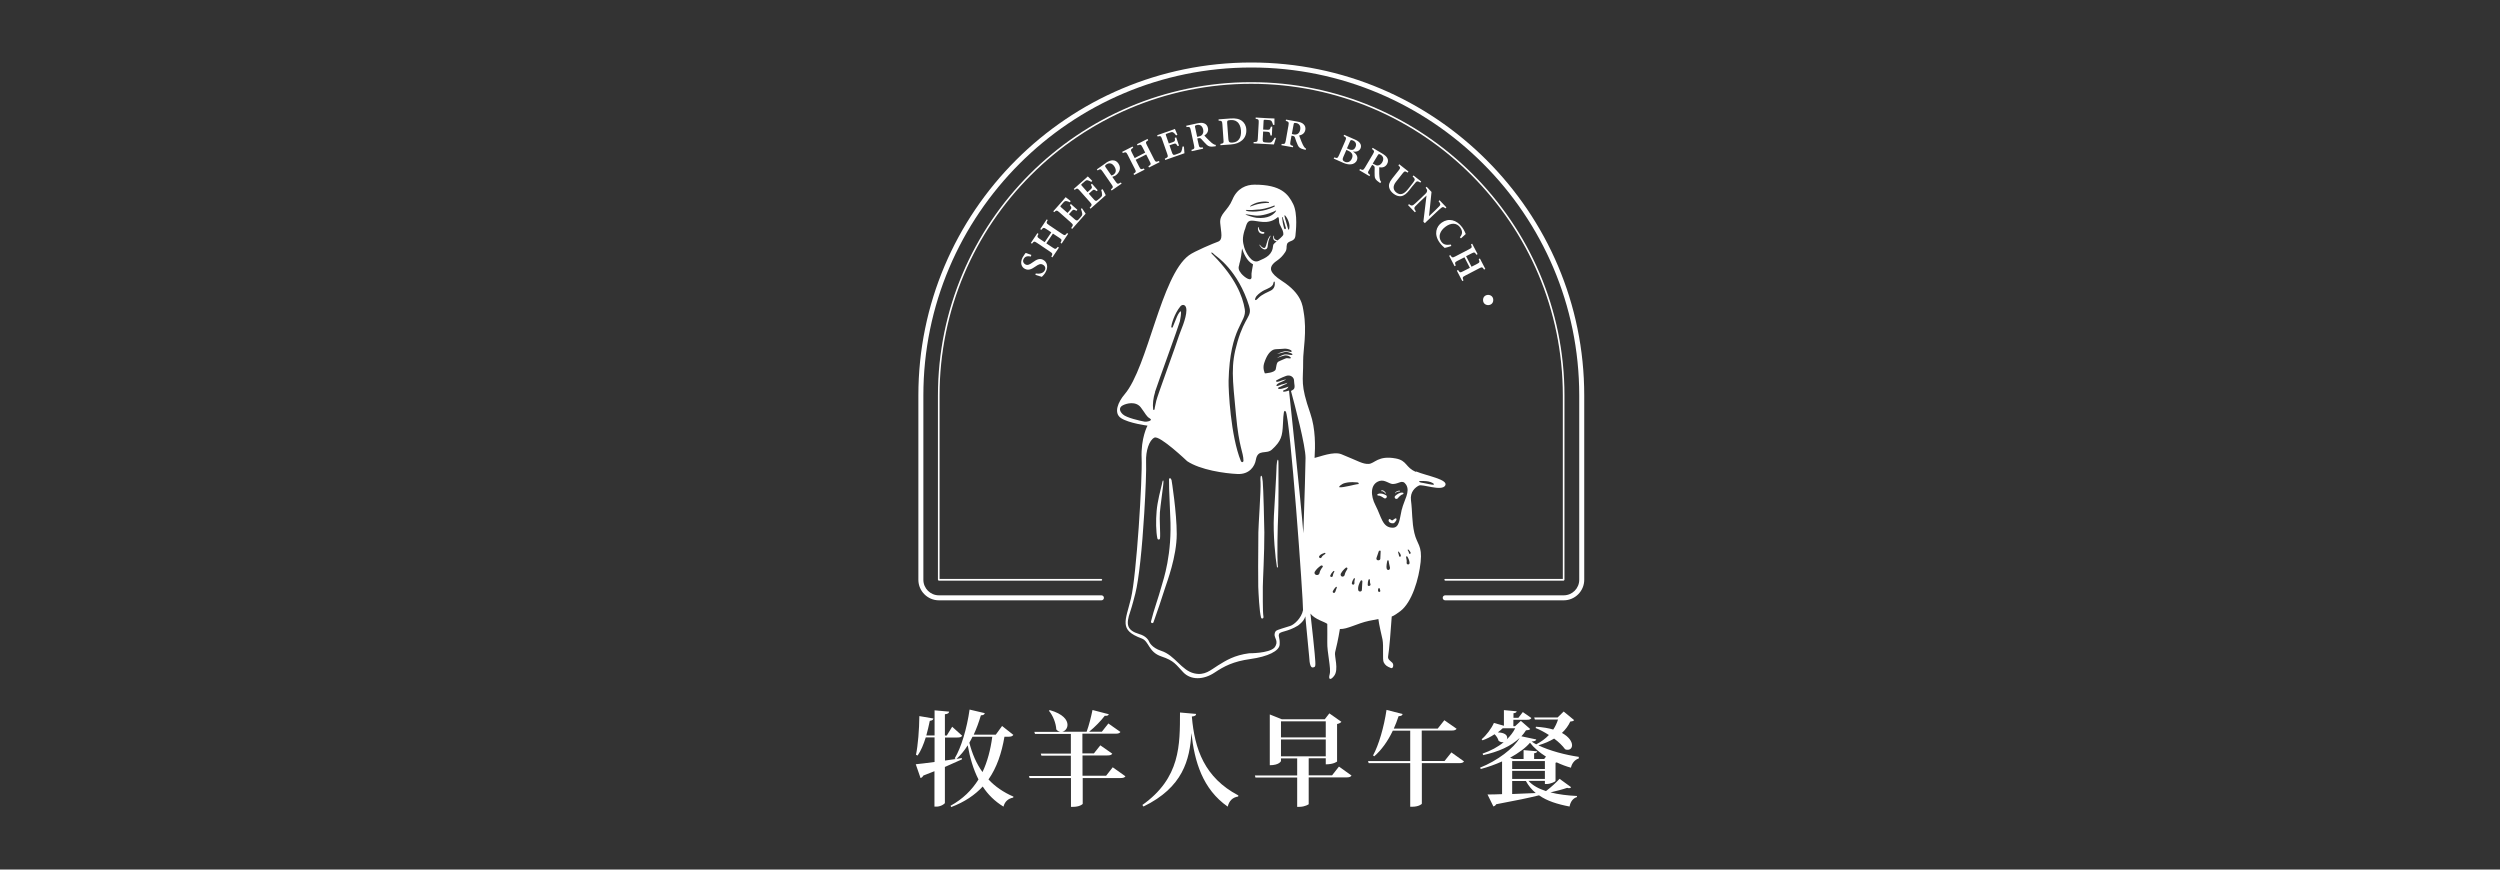 <?xml version="1.0" encoding="UTF-8"?>
<svg id="_圖層_1" data-name="圖層 1" xmlns="http://www.w3.org/2000/svg" viewBox="0 0 230 80">
  <rect x="0" y="0" width="230" height="80" fill="#333333" stroke="none"/>
  <defs>
    <style>
      .cls-1 {
        fill: #fff;
        stroke-width: 0px;
      }
    </style>
  </defs>
  <g>
    <path class="cls-1" d="m106.59,49.64h.01c.06,0,.11-.04.12-.11.05-.42-.06-1.74-.01-2.38.05-.64.26-2.06.3-2.48.01-.12.06-.44,0-.47-.06-.01-.1.31-.12.37-.1.41-.41,1.58-.48,2.44-.08.86-.06,1.94.07,2.53.01.05.05.09.1.09Z"/>
    <path class="cls-1" d="m130.26,43.41c-.97-.4-.79-1.03-1.84-1.23-1.65-.31-1.95.48-2.51.5-.56.02-.89-.24-2.5-.89-.72-.29-2,.24-2.47.34.07-1.03.1-2.67-.39-4.09-.96-2.77-.64-2.92-.66-4.86-.01-.95.37-2.67.04-4.51-.09-.5-.13-1.63-2-2.83-1.16-.75-1.12-1.18-.83-1.53s.67-.4,1.13-1.1c.21-.32.09-.46.17-.73.12-.4.72-.18.78-.8.03-.31.24-2.01-.21-2.91s-1.1-1.79-3.57-1.78c-.74,0-1.59.33-2.02,1.38-.44,1.05-1.19,1.28-1.12,2.15.07.87.31,1.55-.24,1.73-.3.1-2.17.88-2.64,1.24-2.57,1.9-3.77,10.26-5.91,12.78-.6.7-1.05,1.73-.33,2.2.72.47,2.43.69,2.43.69,0,0-.62,1.13-.54,3.01.08,1.89-.47,10.77-.98,12.88-.51,2.1-1.13,2.91.99,3.69.68.25.61,1.25,1.8,1.65,1.2.4,1.33.74,2.02,1.46.69.73,1.86.71,2.88.03.87-.58,1.71-1.03,3.3-1.25,1.59-.22,2.67-.74,2.69-1.34.03-.64-.14-.68-.06-.95s.78-.19,1.75-.79c.49-.37.61-.64.67-.85.03.33.34,3.52.35,3.67.04.82.16,1.09.38,1.03.22-.06.24-.03.13-1.28-.04-.46-.2-2.02-.39-3.67.42.55,1.34.76,1.55.95,0,.75.01,1.13,0,1.66-.03.97.37,2.43.22,2.97-.15.54.1.56.41.15.45-.58,0-1.84.09-2.17.09-.35.3-1.25.44-2.14.69.03,1.59-.52,2.67-.75.35-.07.63-.13.87-.17.06.51.3,1.52.38,1.88.12.61-.02,1.84.11,2.1s.28.38.67.53c.21.08.28-.33.12-.49-.2-.2-.44-.3-.38-.61.09-.48.26-2.51.33-3.64.17-.04.62-.36.8-.5,1.07-.82,1.7-2.98,1.86-4.52.16-1.53-.34-1.62-.58-2.67-.24-1.05-.17-1.93-.31-3-.1-.79.41-1.2.73-1.36.32-.16,2.1.56,2.42,0,.32-.56-1.7-.89-2.66-1.29Zm-11.21-8.41c0,.32.16.69-.08.85-.05.03-.15.1-.2.12.37,1.36,1.34,5.02,1.34,6.16,0,.65-.09,3.58-.2,6.93-.22-2.83-1.32-13.13-1.32-13.13-.06.01-.49.18-.55.07-.05-.08.17-.13.25-.17.19-.09.25-.26.25-.26,0,0-.17.06-.25.09-.25.08-.5.15-.64.12-.13-.04-.07-.12.04-.16.14-.04.29-.15.42-.2s.15-.06.21-.09c.06-.03.12-.12.12-.12,0,0-.22.1-.56.17-.19.06-.35.17-.43.12-.07-.06.04-.13.09-.18.09-.08.29-.16.43-.22s.35-.19.35-.19c0,0-.06,0-.25.05-.15.04-.25.08-.36.12-.22.08-.31.05-.32-.03,0-.06.1-.08.35-.22.07-.04.46-.21.59-.25.39-.13.71.13.72.41Zm-.22-2.64c-.09.07-.35-.09-.65-.04-.34.06-.69.25-.69.25,0,0,.55-.15.73-.19.21-.04.37.06.58.13.12.04.16.14.01.15-.14.01-.45-.1-.68-.04-.23.06-.66.32-.66.32,0,0,.44-.17.7-.23.27-.06.61.12.58.22-.02.09-.17.02-.38.02-.07,0-.53.22-.59.24-.29.12-.3.14-.41.77-.06.34-1,.39-1,.39,0,0-.23-.43-.07-.93.24-.75.51-1.05.78-1.21.13-.08.34-.09.4-.09.18,0,.53-.03.67-.04.34-.03.8.17.66.27Zm-1.55-6.39c.02.23,0,.6-.4.78-.17.08-.81.36-1.07.63-.07.06-.24.28-.32.22-.08-.06.05-.28.11-.36.19-.23.54-.46.71-.54.3-.14.8-.31.84-.65.01-.1.05-.15.07-.15h0s.06.02.06.08Zm.87-6.1s.01-.04.04-.05c.02,0,.03,0,.05.01.08.09.13.18.19.28.06.1.09.2.13.31.04.1.06.22.07.33,0,.11,0,.23-.03.34,0,.03-.04.04-.06.03-.02,0-.03-.02-.03-.03l-.17-.6c-.02-.1-.06-.2-.09-.3-.03-.1-.06-.21-.08-.31h0Zm-.18.09s.02,0,.03.02c.06.17.1.34.16.5.03.08.04.17.07.25l.07.23v.02s0,.09-.05.1c-.04,0-.08,0-.09-.04-.05-.1-.06-.18-.08-.27-.02-.09-.04-.17-.06-.26-.02-.18-.05-.35-.07-.52,0-.02,0-.03.03-.03Zm-2.96-1c.12-.09.25-.17.38-.22.14-.07.28-.11.43-.14.29-.06.6-.09.89-.02.03,0,.04.03.04.05s-.03.04-.05.04h0c-.14,0-.28,0-.42.02-.14.01-.28.03-.42.06-.28.05-.55.15-.82.25-.01,0-.03,0-.03-.01,0-.01,0-.02,0-.03Zm.8.32c.8-.09,1.41-.37,1.41-.37.03,0,.05,0,.06.04,0,.02,0,.04-.02.05-.18.11-.69.31-1.1.38s-.75.12-1.25.07c-.05,0-.31-.05-.29-.12.01-.06.17.06,1.2-.06Zm-1.11.44c.37.04.68.12.95.12.77,0,1.61-.41,1.61-.41.03-.01.14-.09.15-.06.01.02-.1.17-.12.19-.15.16-.6.59-1.69.48-.26-.03-.98-.25-1-.31,0-.04.06,0,.09,0Zm-.17,1.41c.14-.44.19-.81.58-.83.55-.03,1.54.45,2.42-.3.09-.08.14.05.14.34,0,.41.41.74.4,1.22,0,.16-.53.56-.53.56-.09-.03-.3-.07-.33-.26-.01-.07.01-.18,0-.19-.02,0-.05.04-.06.07-.02.07-.02.13-.01.2,0,.07.04.13.11.19.07.04.15.07.21.07-.1.1-.32.23-.33.38-.07.88-.64,1.13-1.34,1.43-.65.29-1.2-.83-1.32-1.25-.14-.51-.2-.85.05-1.64Zm-.52,3.19c.16-.47.23-1.16.26-1.46.14.41.41,1.15,1.01,1.46-.06.37-.17.83-.14,1.06.08.66-.66.13-.94-.21-.28-.34-.29-.53-.18-.85Zm.91,3.86c.3.97-.37.87-1.07,3.26-.64,2.19-.46,3.31-.14,6.71.29,3.14.67,3.37.69,4.24,0,.07-.05.12-.12.13-.06,0-.12-.1-.12-.1-.94-2.31-1.15-6.52-1.13-7.39.12-4.99,1.69-5.37,1.49-6.58-.2-1.21-.87-2.9-2.87-4.94-.08-.08-.25-.22-.2-.27.04-.05.2.1.33.23.11.1,2.12,1.38,3.15,4.72Zm-8.66,7.88c.26-.81,2.19-6.09,2.29-6.5.05-.2.14-.81.09-.9s-.26.24-.36.48c-.12.29-.27.64-.39.96-.01.04-.06.05-.09.04-.04-.02-.06-.06-.04-.09h0c0-.14.25-1.16.84-1.87.18-.22.55-.18.55.35,0,.79-.55,1.93-.68,2.34-.25.82-2,5.58-2.09,5.99-.1.41-.19.83-.2,1.24l.04-.44s-.03.06-.06.06c-.04,0-.06-.03-.07-.06-.06-.48.01-1.06.18-1.59Zm-.97,2.73c-.42-.08-1.65-.35-1.99-.67-.35-.32-.35-.65,0-.83.34-.18,1.2-.41,1.66.2.46.61.5.82.83,1.01.33.2-.3.33-.5.29Zm14.59,17.34c-.14.73-.82,1.35-1.19,1.46-.59.17-1.09.35-1.12.36-.22.07-.29.2-.31.42-.03.33.43.66-.02,1.22-.53.53-2.31.51-2.31.51-1.38.18-2.13.66-2.86,1.11-.72.45-1.22.96-2.2.74-1.18-.27-1.77-1.66-3.03-2.07-.9-.29-1.11-.83-1.11-.83-.07-.18-.31-.54-.9-.71-1.18-.35-1.25-.9-.85-2.06.19-.57.38-1.32.47-1.67.33-1.3.63-4.22.82-7.38.13-2.11.2-3.99.17-4.76-.04-.97.28-1.98.77-2.21s3.01,2.17,3.01,2.17c1.2.8,3.44,1.13,4.65,1.18,1.07.04,1.57-.7,1.67-1.31.18-1.04.96-.46,1.48-.94.86-.79.96-1.24,1.01-2.34.05-1.1.09-1.33.25-1.17.41.43,1.63,17.43,1.6,18.31Zm1.8-3.96h0c-.14.17-.26.38-.29.57-.02.11-.14.18-.27.16s-.21-.13-.18-.24c0-.02,0-.04.02-.06h0c.15-.24.34-.41.56-.56.05-.03.12-.02.16.02.03.04.03.08,0,.12Zm.23-1.2h0c-.13.08-.28.19-.32.3-.03.06-.1.09-.16.07-.06-.02-.09-.1-.07-.16,0,0,0-.02.02-.03h0c.07-.1.16-.15.24-.19.08-.04.17-.07.25-.1.03,0,.06.01.07.04,0,.03,0,.05-.03.07Zm.49,1.99s0-.03,0-.04h0c.07-.16.16-.27.27-.38.03-.02.06-.02.08,0,.02.02.02.05,0,.07h0c-.07.11-.12.25-.13.36,0,.07-.07.12-.14.11s-.12-.07-.11-.13Zm.58,1.12s-.07.22-.13.36c-.03.06-.07.12-.13.11-.07,0-.12-.07-.11-.13,0-.01.03-.06.06-.12s.12-.19.23-.3c.02-.02.06-.02.08,0,.02.02.02.05,0,.07Zm.97-1.72h0c-.11.17-.21.36-.24.53-.02.1-.12.17-.22.16s-.17-.12-.15-.22c0-.02,0-.04.02-.06h0c.12-.23.28-.39.46-.54.04-.03.1-.02.13.02.02.03.02.08,0,.11Zm.7.91h0c-.04.13-.06.27-.04.38,0,.07-.04.13-.1.14-.07,0-.13-.04-.14-.1,0-.01,0-.03,0-.04h0c.03-.17.1-.3.18-.43.02-.03.06-.03.08-.02.02.02.03.04.02.07Zm.65.9c0,.1,0,.2-.1.24-.1.03-.21,0-.24-.11-.04-.14,0-.37.05-.5.04-.13.1-.25.17-.37.02-.04.08-.05.12-.03.03.02.04.05.04.1s-.04.49-.04.66Zm-.4-9.63c-.11,0-1.36.34-1.66.29-.14-.02.17-.31.49-.39.56-.14.91-.06,1.11-.06.2,0,.21.18.06.17Zm1.09,9.36c-.07.03-.14,0-.16-.07,0-.01,0-.03,0-.04h0c0-.17.02-.32.08-.46,0-.03.05-.05.08-.04.03,0,.04.03.04.06h0c0,.13,0,.27.05.38.02.07,0,.14-.07.16Zm.95.55s-.1.01-.13-.02c0-.01-.01-.03-.02-.04h0c-.03-.12,0-.21.05-.28.01-.02.04-.02.06-.01.03.02.06.15.08.21s.01.11-.03.14Zm.08-3.72l-.03.64v.03c0,.09-.09.15-.19.15s-.18-.07-.17-.16c0-.01,0-.03,0-.04l.22-.64s.06-.06.11-.06c.04.01.06.04.06.07h0Zm.78,1.69c-.07.04-.15.02-.2-.05-.01-.01-.02-.02-.02-.04h0c-.04-.16-.02-.27-.01-.39.02-.12.03-.23.06-.34,0-.04.05-.06.08-.05.03,0,.05.03.05.07,0,.11.09.44.11.56.02.11,0,.19-.07.24Zm1.01-1.19s-.09-.02-.09-.07c-.01-.06-.08-.3-.09-.34,0-.03-.01-.06,0-.07.02,0,.04,0,.05,0,.09.11.18.21.2.38,0,.04-.02.08-.07.09Zm.76.7c-.08.01-.15-.04-.16-.12v-.04c.02-.15,0-.34-.05-.5h0s.01-.08.04-.09c.03-.01.06,0,.08.03.1.17.18.35.2.56.01.08-.04.15-.12.16Zm-.61-5.05c-.2.86-.2,1.67-.83,1.67-.96,0-1.04-1.02-1.59-2.07-.45-.86-.51-1.95.37-2.23.49-.15.9.28,1.23.28.57,0,.87-.48,1.22.06.41.64-.19,1.42-.39,2.28Zm.82,3.96s0,.09-.04.11c-.04.02-.09,0-.11-.04,0,0,0-.02,0-.02-.01-.09-.06-.19-.12-.27h0s0-.04.01-.06c.01-.01.04,0,.05,0,.09.08.16.17.21.28Zm2.11-6.25c-.09.04-.68-.11-.92-.15-.15-.02-.34-.05-.39-.11-.05-.06,0-.08.14-.08s.47,0,.71.05c.24.04.6.23.47.28Z"/>
    <path class="cls-1" d="m129.07,45.33c-.15-.04-.29.02-.4.07-.12.07-.22.13-.32.23,0,0,0,0,0,0-.06.07-.05.17.01.23.07.06.17.05.23-.01h0c.07-.08.14-.17.22-.23.08-.08.16-.12.25-.15h.01s.05-.03.05-.06c0-.04-.01-.08-.05-.08Z"/>
    <path class="cls-1" d="m128.38,45.37h0c.09-.11.24-.16.38-.15h0s.04-.02.04-.04-.02-.04-.04-.04c-.16,0-.33.07-.41.21,0,0,0,.02,0,.03,0,0,.02,0,.03,0Z"/>
    <path class="cls-1" d="m128.05,47.87c-.1-.03-.15-.15-.25-.11,0,0-.09.07-.03.21.06.12.24.19.38.17.02,0,.03,0,.05,0,.14-.04.37-.37.25-.44s-.3.21-.4.18Z"/>
    <path class="cls-1" d="m127.52,45.57c-.12-.08-.23-.11-.36-.15-.13-.02-.28-.04-.41.04-.02,0-.04.03-.04.06,0,.04.03.07.07.07h.01c.09,0,.19.03.28.08.09.04.18.11.26.16h0s0,0,0,0c.08.05.18.03.23-.05.05-.08.03-.18-.05-.22Z"/>
    <path class="cls-1" d="m127.12,45.19h.02s0,0,0,0h.03s.04,0,.05.02c.03,0,.07.03.09.05.06.04.12.09.16.15,0,0,.02,0,.03,0,0,0,.02-.02,0-.04-.04-.07-.09-.14-.16-.19-.03-.02-.07-.05-.11-.06-.02,0-.04,0-.06-.01h-.03s-.02,0-.02,0h-.01s-.01-.02-.04.05c.02.05.03.03.03.04Zm.02-.08h0s0,0,0,0h0Z"/>
    <path class="cls-1" d="m117.57,42.29c-.07,0-.11.35-.12.52-.03,1.02-.21,3.84-.25,4.63-.09,1.73.14,3.95.28,4.73,0,.03.03.04.05.04.03,0,.04-.03.04-.05h0c-.1-.78-.02-3.93.02-4.71.04-.79.04-3.86.03-4.66,0-.21.01-.5-.06-.5Z"/>
    <path class="cls-1" d="m115.99,22.62c-.05-.05-.1-.13-.12-.11-.02.02.02.07.03.09.09.13.14.21.3.3.04.03.09.04.15.05.06,0,.14-.02.19-.07.09-.09.08-.23.1-.34s.04-.36.14-.6c.06-.13.14-.25.1-.26-.04-.01-.12.15-.14.18-.17.25-.23.74-.33.89s-.3,0-.42-.12Z"/>
    <path class="cls-1" d="m116.17,44.3c-.04-.36-.06-.53-.14-.53-.08,0-.08.34-.06.61.04.71-.2,4.07-.2,4.59-.02,2.25-.03,4.42-.01,5.01.02.53.1,2.3.26,2.84.02.06.07.1.13.08.06-.01.1-.07.09-.14v-.02c-.09-.48-.05-2.25-.06-2.77,0-.52.15-3.12.14-4.98,0-.52-.09-4.18-.15-4.7Z"/>
    <path class="cls-1" d="m116.04,21.49c.07.02.11.03.19.02.02,0,.06-.02.08-.04.02-.04.03-.1-.04-.12s-.1.01-.24-.05-.19-.21-.23-.33c-.02-.05-.01-.08-.03-.09-.04,0-.04.07-.04.11,0,.13.02.26.12.38.06.08.12.09.19.12Z"/>
    <path class="cls-1" d="m107.77,44.14s-.08-.15-.11-.15c-.05,0-.1.03-.11.08,0,.04.01.89.01.89,0,0,.07,1.94.1,2.5.2,3.54-.64,5.9-.79,6.44-.29,1.08-.72,2.2-.98,3.28h0c-.01.06.02.12.08.14.06.02.13-.01.15-.07.38-1.05.73-2.11,1.07-3.17.17-.53,1.07-2.88,1.07-4.95,0-1.98-.47-4.95-.48-4.98Z"/>
  </g>
  <g>
    <path class="cls-1" d="m94.84,23.6c-.24-.04-.52-.07-.67.24-.11.21,0,.4.17.49.2.1.37.02.66-.19.37-.27.64-.4.96-.24.37.19.49.64.26,1.09-.1.21-.25.36-.37.48-.09-.02-.42-.12-.59-.18l.03-.13c.24.04.66.04.83-.29.11-.21.03-.41-.18-.52-.21-.11-.38-.04-.68.17-.36.25-.63.38-.96.22-.33-.16-.47-.56-.23-1.04.11-.21.24-.36.29-.43.13.05.29.11.52.18l-.03.13Z"/>
    <path class="cls-1" d="m96.39,20.24c-.14.26-.14.29.12.47l1.19.8c.25.17.29.16.47-.07l.1.07-.6.9-.1-.07c.13-.27.14-.29-.11-.46l-.59-.39-.61.9.59.39c.25.17.28.15.47-.07l.1.07-.6.9-.1-.07c.13-.25.14-.29-.12-.46l-1.19-.8c-.25-.17-.29-.16-.47.07l-.1-.07.6-.9.1.07c-.14.25-.13.29.12.46l.45.3.61-.9-.45-.3c-.25-.17-.29-.15-.47.07l-.1-.07.6-.9.1.07Z"/>
    <path class="cls-1" d="m99.53,19.14c.06.08.3.43.35.52l-1.24,1.4-.09-.08c.2-.27.2-.31-.03-.51l-1.06-.94c-.24-.21-.28-.19-.47-.01l-.09-.08.78-.88c.25-.28.33-.38.36-.42.06.05.29.23.46.36l-.07.11c-.12-.06-.24-.1-.33-.11-.11-.01-.17.02-.3.17l-.18.21c-.09.1-.09.11,0,.19l.59.52.25-.28c.15-.17.13-.23-.03-.44l.09-.1.6.53-.09.1c-.24-.14-.29-.14-.44.03l-.25.28.5.44c.19.17.26.18.4.03l.19-.22c.14-.16.15-.21.13-.34-.02-.13-.07-.28-.12-.4l.11-.07Z"/>
    <path class="cls-1" d="m101.44,17.4c.05.09.25.46.29.56l-1.4,1.24-.08-.09c.23-.25.23-.28.03-.51l-.94-1.06c-.21-.24-.26-.23-.47-.07l-.08-.09.88-.78c.28-.25.38-.34.41-.37.05.05.26.26.41.41l-.09.1c-.11-.07-.23-.13-.32-.15-.11-.03-.17,0-.32.13l-.21.18c-.1.09-.1.1-.02.19l.52.59.28-.25c.17-.15.16-.21.03-.44l.1-.09.53.6-.1.09c-.22-.17-.27-.18-.44-.02l-.28.25.44.5c.17.19.23.21.39.07l.22-.19c.16-.14.18-.19.17-.32,0-.13-.04-.28-.08-.41l.12-.06Z"/>
    <path class="cls-1" d="m101.74,14.99c.23-.16.44-.24.62-.24.21,0,.39.08.53.29.31.44.06.88-.25,1.1-.03.02-.07.04-.09.05l-.22.08.3.43c.18.25.2.25.49.09l.07.1-.92.64-.07-.1c.22-.19.23-.22.06-.47l-.81-1.17c-.18-.26-.23-.26-.47-.11l-.07-.1.83-.58Zm.51,1.16s.13-.04.2-.09c.16-.11.33-.36.06-.76-.23-.34-.51-.32-.73-.17-.07.05-.11.1-.11.13,0,.03,0,.07.05.13l.53.76Z"/>
    <path class="cls-1" d="m105.64,12.9c-.25.16-.26.19-.12.46l.65,1.28c.14.27.18.28.45.17l.06.11-.97.49-.06-.11c.25-.17.26-.19.12-.46l-.32-.63-.97.49.32.63c.14.27.17.27.44.17l.06.11-.96.49-.06-.11c.24-.16.26-.19.12-.46l-.65-1.28c-.14-.27-.18-.28-.45-.17l-.06-.11.96-.49.06.11c-.24.15-.26.19-.12.46l.25.49.97-.5-.25-.49c-.14-.27-.18-.28-.45-.17l-.06-.11.97-.49.06.11Z"/>
    <path class="cls-1" d="m108.92,13.47c.01.1.05.52.05.63l-1.77.62-.04-.12c.31-.14.32-.17.22-.46l-.47-1.34c-.1-.3-.15-.31-.41-.24l-.04-.12,1.11-.39c.35-.12.48-.17.52-.19.03.07.14.34.23.54l-.12.06c-.07-.11-.16-.21-.24-.26-.09-.06-.15-.07-.34,0l-.26.09c-.12.04-.13.06-.09.17l.26.74.36-.12c.22-.08.23-.14.19-.4l.13-.04.26.76-.13.04c-.14-.24-.18-.27-.4-.19l-.35.12.22.63c.08.24.13.29.34.22l.27-.1c.2-.07.24-.11.28-.23.05-.12.07-.28.09-.41h.13Z"/>
    <path class="cls-1" d="m111.86,13.45s-.07.01-.12.02c-.39.06-.55,0-.71-.14-.18-.16-.34-.36-.51-.54-.08-.09-.14-.1-.28-.07l-.09.02.12.54c.06.3.11.31.39.28l.03.12-1.05.23-.03-.12c.28-.09.3-.12.24-.42l-.3-1.4c-.06-.29-.11-.31-.39-.28l-.03-.12,1-.22c.3-.06.49-.07.65,0,.17.06.3.2.35.43.07.32-.1.54-.33.69.08.1.28.3.42.44.17.17.27.25.36.31.11.08.17.1.27.11v.12Zm-1.61-.88c.17-.04.28-.09.35-.18.1-.13.13-.28.09-.47-.08-.38-.34-.47-.57-.42-.1.02-.15.05-.17.07-.02.03-.02.07,0,.15l.19.87.12-.03Z"/>
    <path class="cls-1" d="m113.2,10.9c.49-.04.83.04,1.08.24.2.16.36.41.38.77.03.42-.12.77-.39,1-.26.23-.6.35-1.03.38l-.96.07v-.12c.28-.05.31-.08.28-.38l-.1-1.42c-.02-.31-.07-.33-.35-.34v-.12s1.08-.08,1.08-.08Zm-.19,1.9c.02.27.11.34.38.32.55-.04.83-.45.78-1.12-.03-.37-.16-.66-.38-.81-.17-.13-.37-.16-.62-.14-.15.01-.22.04-.24.07-.03.03-.04.09-.03.21l.11,1.47Z"/>
    <path class="cls-1" d="m117.39,12.69c-.03.1-.15.5-.19.6l-1.87-.1v-.12c.35-.01.37-.03.39-.34l.08-1.42c.02-.32-.02-.34-.28-.38v-.12s1.18.07,1.18.07c.37.02.51.02.55.02,0,.08,0,.37,0,.59h-.13c-.03-.12-.07-.24-.12-.32-.06-.09-.12-.12-.32-.13l-.28-.02c-.13,0-.14,0-.15.12l-.04.78.38.02c.23.01.26-.04.33-.29h.13s-.04.81-.04.81h-.13c-.04-.28-.07-.32-.3-.34l-.37-.02-.04.67c-.01.26.02.31.23.33l.29.02c.21.01.26-.01.35-.11.09-.09.17-.23.24-.35l.12.04Z"/>
    <path class="cls-1" d="m120.12,13.79s-.07-.01-.12-.03c-.39-.09-.51-.2-.6-.4-.11-.22-.18-.46-.26-.69-.04-.12-.09-.15-.23-.17l-.09-.02-.1.54c-.05.3-.02.33.25.41l-.02.12-1.06-.19.02-.12c.29.02.32,0,.38-.3l.25-1.41c.05-.29.02-.33-.25-.41l.02-.12,1.01.18c.3.05.48.12.61.25.13.12.2.3.16.52-.06.32-.3.46-.57.52.04.12.14.38.22.57.09.22.15.33.21.43.07.11.12.16.21.21l-.04.11Zm-1.15-1.43c.17.03.29.02.39-.03.15-.08.22-.21.26-.4.07-.39-.14-.57-.37-.61-.1-.02-.15-.01-.18,0-.03.02-.05.06-.06.14l-.16.87.12.02Z"/>
    <path class="cls-1" d="m124.47,13.94c.32.21.5.49.36.81-.09.22-.31.35-.55.37-.22.02-.44-.03-.68-.13l-.9-.4.05-.11c.28.09.31.08.44-.2l.57-1.31c.12-.28.1-.33-.15-.46l.05-.11.98.43c.26.11.4.22.49.36.09.13.11.3.04.46-.13.29-.46.34-.69.29Zm-.89.51c-.11.24-.04.35.16.44.21.09.49.03.63-.3.15-.33.02-.57-.37-.74l-.13-.06-.29.66Zm.49-.73c.34.15.53.06.64-.2.12-.27,0-.49-.23-.59-.09-.04-.14-.05-.18-.04-.04,0-.06.04-.1.12l-.28.64.15.06Z"/>
    <path class="cls-1" d="m126.99,16.85s-.06-.04-.1-.07c-.33-.22-.41-.37-.42-.59-.02-.24,0-.5,0-.74,0-.12-.03-.17-.15-.24l-.08-.05-.28.47c-.16.26-.13.3.09.47l-.06.11-.93-.55.06-.11c.26.12.3.12.46-.14l.73-1.23c.15-.26.14-.3-.09-.47l.06-.11.88.52c.26.16.4.28.48.44.08.16.08.35-.04.55-.17.28-.44.33-.71.28,0,.13,0,.41,0,.61.01.24.03.36.05.47.03.13.06.19.13.27l-.08.09Zm-.58-1.74c.15.09.26.13.37.11.16-.02.28-.12.38-.28.2-.34.07-.58-.13-.7-.09-.05-.14-.07-.17-.06-.04,0-.07.04-.11.11l-.46.76.11.06Z"/>
    <path class="cls-1" d="m130.64,16.78c-.2-.13-.29-.12-.39-.01-.07.07-.16.18-.34.4l-.28.36c-.21.26-.44.48-.74.52-.24.03-.49-.07-.69-.23-.18-.14-.34-.33-.39-.54-.07-.26,0-.51.26-.84l.58-.73c.21-.26.2-.3,0-.5l.08-.1.85.67-.08.1c-.24-.16-.28-.16-.49.11l-.59.75c-.28.36-.28.72.04.97.37.29.71.15,1.07-.3l.27-.34c.18-.22.25-.34.31-.42.09-.14.05-.24-.15-.41l.08-.1.71.56-.08.1Z"/>
    <path class="cls-1" d="m132.99,19.18c-.18-.15-.26-.17-.39-.06-.1.09-.21.17-.45.4l-1.07,1.01-.13-.13.29-2.41-.63.59c-.23.22-.34.33-.41.41-.12.13-.11.24.06.45l-.09.09-.63-.66.09-.09c.16.14.26.17.41.07.1-.08.21-.17.45-.4l.65-.62c.08-.08.13-.14.15-.25.02-.11-.03-.18-.13-.31l.09-.09.45.48-.23,2.23.54-.51c.24-.23.33-.32.42-.42.11-.12.11-.22-.08-.45l.09-.09.63.66-.09.09Z"/>
    <path class="cls-1" d="m133.5,22.64c-.18.06-.46.15-.59.17-.08-.07-.31-.27-.47-.5-.55-.77-.3-1.48.2-1.83.62-.44,1.37-.27,1.88.43.19.26.29.53.33.62-.13.11-.32.28-.44.4l-.1-.1c.18-.22.23-.39.18-.59-.02-.1-.09-.22-.15-.31-.33-.46-.86-.43-1.33-.09-.56.4-.72.95-.41,1.39.19.27.44.34.88.27l.04.13Z"/>
    <path class="cls-1" d="m136.54,24.81c-.16-.25-.19-.26-.46-.12l-1.27.66c-.27.14-.28.18-.17.45l-.11.06-.5-.96.11-.06c.17.25.19.26.46.12l.63-.32-.5-.97-.63.32c-.27.14-.27.18-.17.44l-.11.06-.5-.96.11-.06c.16.24.19.26.46.12l1.27-.66c.27-.14.28-.18.17-.45l.11-.06.5.96-.11.06c-.15-.24-.19-.26-.46-.12l-.49.25.5.97.49-.25c.27-.14.28-.18.17-.45l.11-.06.5.96-.11.06Z"/>
  </g>
  <g>
    <path class="cls-1" d="m93.22,67.62c-.08.12-.21.16-.47.16h-.34c-.26,1.51-.7,2.83-1.47,3.93.61.65,1.37,1.18,2.3,1.58l-.03.09c-.47.09-.77.37-.89.83-.8-.49-1.43-1.11-1.91-1.85-.72.78-1.66,1.42-2.9,1.89l-.06-.12c1.13-.62,1.96-1.44,2.57-2.42-.47-.92-.78-1.97-.99-3.14-.3.48-.65.9-1.03,1.25l.48-.08.02.12c-.41.19-.93.42-1.57.7v3.3c0,.11-.41.35-.77.35h-.19v-3.26l-1.02.4c-.06.11-.16.21-.26.23l-.44-1.27c.36-.04.97-.1,1.73-.21v-2.26h-.81c-.2.64-.44,1.23-.75,1.67l-.15-.07c.18-.86.3-2.32.31-3.56l1.29.22c-.02.11-.09.19-.33.22-.09.45-.2.91-.32,1.34h.76v-2.31l1.34.12c-.02.13-.1.21-.39.24v1.96h.17l.5-.81.92.83c-.08.12-.2.16-.45.16h-1.13v2.12c.32-.04.64-.09.98-.14l-.09-.06c.6-.98,1.13-2.77,1.37-4.49l1.4.33c-.04.12-.1.19-.36.2-.19.64-.41,1.24-.66,1.78h2.03l.58-.8,1.05.83Zm-3.75.16c-.09.19-.19.37-.29.55.26,1.02.65,1.93,1.21,2.7.45-.95.74-2.05.9-3.25h-1.81Z"/>
    <path class="cls-1" d="m102.4,70.61l1.14.81c-.07.11-.19.16-.46.16h-3.47v2.36c0,.07-.33.29-.88.29h-.2v-2.65h-3.81l-.05-.19h3.85v-1.87h-2.71l-.06-.19h2.77v-1.81h-3.3l-.06-.19h2.38c-.12-.02-.25-.09-.36-.22-.03-.58-.31-1.29-.68-1.72l.08-.06c1.24.35,1.63.92,1.63,1.35,0,.33-.22.59-.49.64h2.25c.22-.59.42-1.41.54-2l1.5.39c-.04.11-.13.16-.37.14-.34.45-.89,1.02-1.44,1.47h1.17l.6-.76,1.11.78c-.07.11-.19.16-.45.16h-3.05v1.81h1.06l.59-.74,1.1.77c-.08.12-.2.16-.46.16h-2.28v1.87h2.17l.61-.78Z"/>
    <path class="cls-1" d="m105.08,74.07c3.54-2.5,3.47-5.56,3.48-8.52l1.48.13c0,.13-.08.21-.39.24.25,3.01,1.18,5.63,4.28,7.26l-.02.1c-.51.08-.83.39-.96.93-2.31-1.61-3.06-4.15-3.34-6.77h0c-.15,2.47-.78,4.99-4.41,6.76l-.1-.14Z"/>
    <path class="cls-1" d="m123.19,70.53l1.15.82c-.08.12-.19.17-.46.17h-3.48v2.47s-.33.24-.87.24h-.19v-2.7h-3.84l-.05-.19h3.89v-1.57h-1.49v.25s-.15.38-1.03.38v-4.67l1.1.44h3.96l.42-.54,1.11.78c-.07.08-.2.16-.4.2v3.45s-.29.26-1.04.26v-.56h-1.57v1.57h2.15l.63-.8Zm-1.22-4.17h-4.12v1.48h4.12v-1.48Zm-4.12,3.22h4.12v-1.55h-4.12v1.55Z"/>
    <path class="cls-1" d="m133.54,69.23l1.15.82c-.08.11-.19.16-.46.16h-3.42v3.72c0,.07-.33.29-.88.29h-.19v-4.01h-3.82l-.06-.19h3.88v-2.8h-1.6c-.46.97-1.04,1.78-1.71,2.36l-.11-.08c.52-.94,1.01-2.62,1.24-4.19l1.48.38c-.03.12-.11.19-.37.2-.13.4-.28.78-.44,1.14h4.04l.61-.77,1.13.79c-.08.11-.2.16-.46.16h-2.75v2.8h2.1l.63-.79Z"/>
    <path class="cls-1" d="m143.1,71.85c0,.07-.48.28-.8.28h-.17v-.29h-1.51c.39.43.95.73,1.61.94.44-.33.98-.82,1.25-1.13l1.06.77c-.04.06-.08.09-.19.09-.04,0-.09,0-.17-.03-.4.14-.98.29-1.54.42.75.19,1.59.29,2.44.33v.1c-.37.11-.6.43-.68.87-1.11-.21-2.07-.51-2.81-1.03-.92.23-2.17.49-3.94.82-.06.11-.16.18-.26.2l-.54-1.1c.32,0,.78,0,1.34-.03v-3.01c-.62.28-1.29.52-1.96.7l-.06-.13c1.57-.62,3.09-1.77,3.64-2.73h0c-.8.76-1.96,1.28-3.36,1.58l-.05-.14c.75-.26,1.41-.61,1.94-1.05h0s-.09,0-.14,0c-.1,0-.22-.04-.33-.13-.06-.21-.19-.43-.37-.6-.34.23-.73.43-1.11.56l-.08-.1c.43-.36.9-.98,1.13-1.5l.92.26v-1.44l1.17.11c0,.09-.08.15-.29.18v.42h.45l.41-.53.79.55c-.07.13-.2.16-.43.16h-1.23v.59h.16l.53-.49.86.75c-.07.09-.16.1-.39.12-.12.19-.26.38-.42.55l1.37.29c-.03.11-.14.17-.43.19.12.09.26.17.42.26.46-.24.85-.52,1.17-.86-.41-.26-.83-.49-1.22-.64l.03-.12c.63.04,1.16.13,1.59.26.19-.28.33-.59.44-.92h-2.13l-.06-.19h2.15l.56-.55.96.79c-.06.09-.14.11-.35.13-.18.39-.44.74-.77,1.05.66.36.93.81.93,1.13,0,.25-.16.42-.4.42-.08,0-.15,0-.24-.05-.23-.32-.59-.67-1.01-.98-.42.25-.91.46-1.45.62,1.05.51,2.53.89,3.72,1.06v.15c-.4.11-.66.51-.72.85-.44-.12-.89-.29-1.31-.49-.04.02-.08.03-.11.04v1.66Zm-4.85-4.85c-.13.12-.29.26-.45.38.63.02.86.25.86.49,0,.06,0,.1-.04.16h0c.32-.31.59-.65.78-1.03h-1.16Zm3.81,2.83l.17-.22c-.61-.39-1.12-.82-1.47-1.28-.4.48-1.05.95-1.83,1.38l.32.12h.92v-.82l1.25.11c0,.09-.08.15-.28.18v.53h.93Zm-2.94.19v.73h3.01v-.73h-3.01Zm0,1.64h3.01v-.74h-3.01v.74Zm0,.18v1.21c.66-.03,1.41-.06,2.17-.09-.36-.3-.67-.67-.91-1.11h-1.27Z"/>
  </g>
  <path class="cls-1" d="m143.86,55.23h-10.9c-.13,0-.23-.1-.23-.23s.1-.23.23-.23h10.9c.79,0,1.43-.64,1.43-1.43v-16.96c0-16.64-13.54-30.17-30.17-30.17s-30.17,13.54-30.17,30.17v16.96c0,.79.64,1.43,1.43,1.43h14.95c.13,0,.23.1.23.23s-.1.23-.23.23h-14.95c-1.04,0-1.89-.85-1.89-1.89v-16.96c0-16.89,13.74-30.63,30.63-30.63s30.63,13.74,30.63,30.63v16.96c0,1.04-.85,1.89-1.89,1.89Z"/>
  <path class="cls-1" d="m143.86,53.42h-10.9s-.08-.03-.08-.08.03-.08.08-.08h10.82v-16.88c0-15.81-12.86-28.67-28.67-28.67s-28.67,12.86-28.67,28.67v16.88h14.88s.08.03.08.08-.03.08-.08.08h-14.95s-.08-.03-.08-.08v-16.96c0-15.89,12.93-28.82,28.82-28.82s28.82,12.93,28.82,28.82v16.96s-.03.08-.08.08Z"/>
  <circle class="cls-1" cx="136.91" cy="27.6" r=".47"/>
</svg>